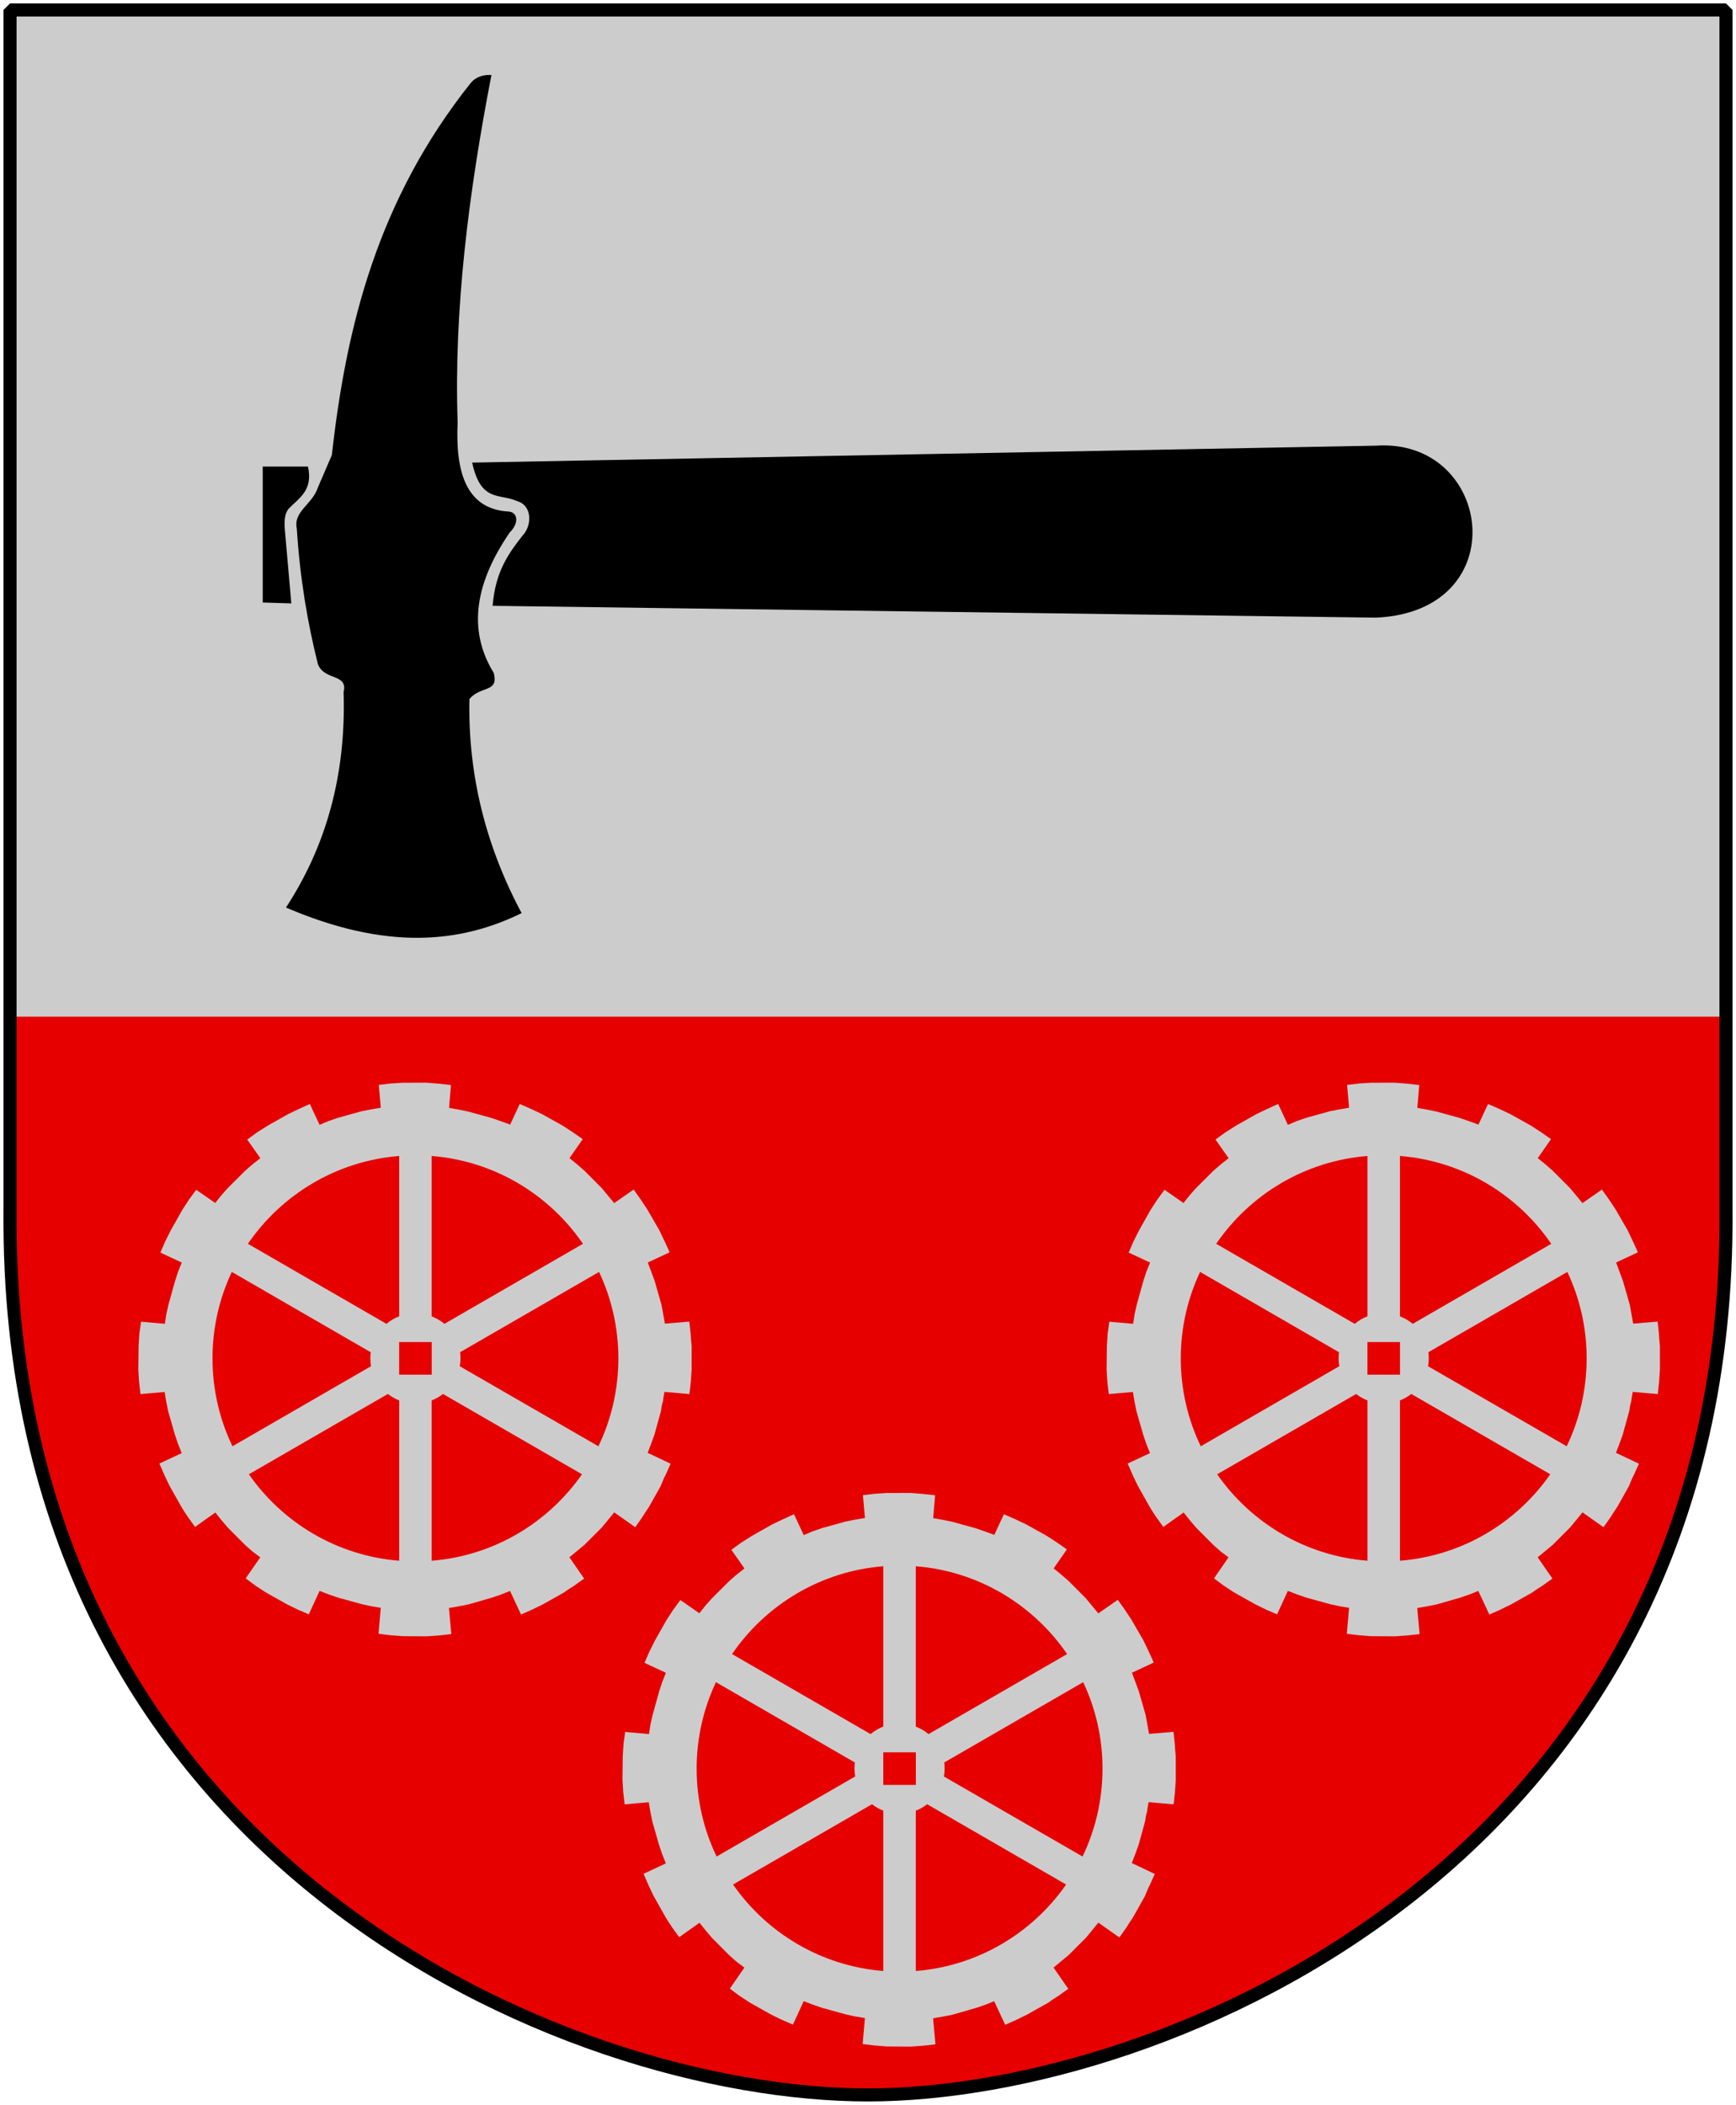 <?xml version="1.0" encoding="UTF-8" standalone="no"?>
<!-- Created with Inkscape (http://www.inkscape.org/) -->
<svg
   xmlns:dc="http://purl.org/dc/elements/1.1/"
   xmlns:cc="http://web.resource.org/cc/"
   xmlns:xlink="http://www.w3.org/1999/xlink"
   xmlns:rdf="http://www.w3.org/1999/02/22-rdf-syntax-ns#"
   xmlns:svg="http://www.w3.org/2000/svg"
   xmlns="http://www.w3.org/2000/svg"
   version="1.0"
   width="251"
   height="304.2"
   id="svg4166">
  <defs
     id="defs4168" />
  <path
     d="M 249.551,1.44 L 125.5,1.44 L 1.45,1.44 L 1.45,174.936 C 0.682,268.657 81.739,302.756 125.5,302.756 C 168.494,302.756 250.318,268.657 249.551,174.936 L 249.551,1.44 z "
     style="color:black;fill:#e60000;fill-opacity:1;fill-rule:nonzero;stroke:none;stroke-width:1.888;stroke-linecap:round;stroke-linejoin:bevel;marker:none;marker-start:none;marker-mid:none;marker-end:none;stroke-miterlimit:4;stroke-dashoffset:0;stroke-opacity:1;visibility:visible;display:block"
     id="Shield" />
  <path
     d="M 1.223,1.17 L 1.223,146.931 L 249.039,146.931 L 249.039,1.17 L 125.131,1.17 L 1.223,1.17 z "
     style="fill:#ccc;fill-opacity:1;fill-rule:nonzero;stroke:none;stroke-width:1.888;stroke-miterlimit:4;stroke-dasharray:none;stroke-opacity:1"
     id="Delning" />
  <g
     transform="matrix(0,-0.51,0.51,0,2.574,211.25)"
     style="fill:black"
     id="Hammare">
    <path
       d="M 243.478,69.433 L 282.005,69.433 C 282.005,72.921 282.005,78.769 282.005,82.261 C 275.24,83.776 273.099,79.714 270.033,76.761 C 268.474,75.538 266.302,75.538 264.048,75.714 C 257.107,76.323 250.166,76.933 243.224,77.542 C 243.31,74.839 243.396,72.136 243.482,69.429 L 243.478,69.433 z M 242.544,134.609 L 239.189,385.019 C 240.943,424.8 290.177,418.112 287.927,385.019 L 283.13,128.812 C 271.755,131.269 274.462,136.597 272.252,141.433 C 271.017,146.046 265.08,145.718 262.427,143.081 C 257.615,139.343 252.517,135.413 242.548,134.609 L 242.544,134.609 z "
       style="fill:black;fill-opacity:1;fill-rule:evenodd;stroke:none"
       id="Skaft" />
    <path
       d="M 156.826,75.284 C 174.111,86.73 194.361,92.636 218.193,91.859 C 222.925,93.18 220.806,86.655 225.791,84.62 C 237.658,81.632 250.373,79.495 264.318,78.601 C 269.595,77.519 271.525,83.109 276.291,84.62 C 279.33,85.929 282.365,87.237 285.4,88.546 C 322.044,92.636 357.927,101.62 391.095,128.077 C 392.916,129.648 393.693,131.917 393.435,134.882 L 393.443,134.878 C 359.552,128.292 326.318,124.105 294.513,125.194 C 280.498,124.542 270.603,127.593 269.783,138.808 C 269.791,142.132 266.142,143.007 263.017,139.855 C 247.334,129.101 234.533,128.71 223.709,135.405 C 217.455,137 219.389,131.367 215.916,128.534 C 194.759,128.124 174.537,133.116 155.248,143.519 C 146.365,125.71 144.201,104.378 156.822,75.28"
       style="fill:black;fill-opacity:1;fill-rule:evenodd;stroke:#ccc;stroke-opacity:1"
       id="Huvud" />
  </g>
  <path
     d="M 57.718,167.062 C 48.634,167.781 40.716,172.64 35.843,179.754 L 55.873,191.319 C 56.419,190.859 57.041,190.492 57.718,190.23 L 57.718,167.062 z M 62.412,167.062 L 62.412,190.238 C 63.087,190.5 63.713,190.861 64.258,191.319 L 84.287,179.754 C 79.415,172.64 71.496,167.781 62.412,167.062 z M 33.516,183.817 C 31.728,187.608 30.724,191.837 30.724,196.305 C 30.724,200.856 31.759,205.168 33.611,209.013 L 53.648,197.441 C 53.583,197.073 53.545,196.699 53.545,196.313 C 53.545,196.014 53.569,195.717 53.608,195.429 L 33.516,183.817 z M 86.614,183.817 L 66.522,195.421 C 66.562,195.712 66.577,196.011 66.577,196.313 C 66.577,196.702 66.54,197.078 66.475,197.448 L 86.52,209.013 C 88.372,205.168 89.407,200.856 89.407,196.305 C 89.407,191.837 88.403,187.608 86.614,183.817 z M 56.078,201.456 L 35.985,213.06 C 40.868,220.065 48.72,224.843 57.718,225.556 L 57.718,202.387 C 57.124,202.157 56.573,201.84 56.078,201.456 z M 64.053,201.456 C 63.558,201.841 63.007,202.157 62.412,202.387 L 62.412,225.556 C 71.41,224.843 79.262,220.065 84.145,213.06 L 64.053,201.456 z M 48.855,161.547 L 47.51,162.009 L 46.207,162.561 L 44.801,159.546 L 43.151,160.297 L 41.62,161.029 L 38.671,162.698 L 37.141,163.668 L 35.744,164.687 L 37.643,167.381 L 36.501,168.28 L 35.442,169.197 L 32.947,171.682 L 31.995,172.75 L 31.116,173.857 L 28.37,171.944 L 27.326,173.367 L 26.363,174.844 L 24.674,177.835 L 23.886,179.413 L 23.187,181.024 L 26.281,182.463 L 25.754,183.774 L 25.316,185.117 L 24.367,188.515 L 24.054,189.891 L 23.836,191.314 L 20.391,191.011 L 20.15,192.739 L 20.042,194.515 L 20,197.967 L 20.109,199.697 L 20.314,201.474 L 23.805,201.168 L 24.035,202.566 L 24.324,203.973 L 25.289,207.341 L 25.737,208.656 L 26.273,210.003 L 23.046,211.508 L 23.845,213.338 L 24.5,214.704 L 26.211,217.742 L 26.66,218.469 L 27.153,219.212 L 28.2,220.67 L 31.137,218.584 L 32.023,219.695 L 32.953,220.785 L 35.438,223.279 L 36.47,224.193 L 37.63,225.066 L 35.522,228.105 L 36.901,229.132 L 38.407,230.119 L 41.42,231.816 L 42.992,232.589 L 44.647,233.304 L 46.206,229.915 L 47.502,230.412 L 48.859,230.881 L 52.272,231.823 L 53.641,232.121 L 55.056,232.36 L 54.73,236.11 L 56.444,236.321 L 58.234,236.459 L 61.731,236.48 L 63.454,236.356 L 65.253,236.159 L 64.91,232.391 L 66.286,232.153 L 67.715,231.872 L 71.114,230.893 L 72.429,230.446 L 73.745,229.923 L 75.334,233.331 L 76.887,232.644 L 78.516,231.847 L 81.57,230.13 L 81.912,229.878 L 82.276,229.635 L 83.026,229.157 L 83.739,228.641 L 84.46,228.139 L 82.326,225.059 L 84.512,223.251 L 86.991,220.773 L 87.907,219.666 L 88.808,218.567 L 91.846,220.712 L 92.861,219.266 L 93.327,218.534 L 93.824,217.789 L 95.529,214.754 L 95.856,213.959 L 96.031,213.547 L 96.235,213.158 L 96.965,211.533 L 93.643,209.961 L 94.14,208.664 L 94.623,207.338 L 95.565,203.925 L 95.674,203.213 L 95.75,202.865 L 95.849,202.526 L 95.949,201.836 L 96.072,201.155 L 99.688,201.469 L 99.878,199.711 L 100,197.965 L 99.998,194.496 L 99.911,193.601 L 99.853,192.728 L 99.669,190.996 L 96.133,191.287 L 95.881,189.881 L 95.629,188.512 L 94.65,185.113 L 94.157,183.782 L 93.665,182.451 L 96.817,180.982 L 96.192,179.602 L 95.333,177.8 L 93.62,174.836 L 92.627,173.335 L 91.616,171.915 L 88.801,173.87 L 87,171.7 L 84.515,169.205 L 83.432,168.26 L 82.339,167.374 L 84.253,164.628 L 82.785,163.605 L 81.337,162.665 L 78.36,161.006 L 76.736,160.239 L 75.147,159.549 L 73.763,162.525 L 72.392,162.026 L 71.08,161.574 L 67.689,160.64 L 66.268,160.348 L 64.927,160.11 L 65.203,156.806 L 63.423,156.608 L 61.67,156.471 L 58.275,156.475 L 56.508,156.583 L 54.769,156.789 L 55.058,160.086 L 53.63,160.33 L 52.268,160.598 L 48.855,161.547 z M 57.712,198.663 L 62.42,198.663 L 62.42,193.954 L 57.712,193.954 L 57.712,198.663"
     style="fill:#ccc;fill-opacity:1;fill-rule:evenodd;stroke:none;stroke-width:1.001;stroke-linecap:butt;stroke-linejoin:miter;stroke-miterlimit:4;stroke-opacity:1"
     id="Cogwheel-6spokes-square" />
  <use
     transform="translate(140,0)"
     id="Cog2"
     x="0"
     y="0"
     width="251"
     height="304.2"
     xlink:href="#Cogwheel-6spokes-square" />
  <use
     transform="translate(70,59.29)"
     id="Cog3"
     x="0"
     y="0"
     width="251"
     height="304.2"
     xlink:href="#Cogwheel-6spokes-square" />
  <path
     d="M 249.551,1.44 L 125.5,1.44 L 1.45,1.44 L 1.45,174.936 C 0.682,268.657 81.739,302.756 125.5,302.756 C 168.494,302.756 250.318,268.657 249.551,174.936 L 249.551,1.44 z "
     style="color:black;fill:none;fill-opacity:0;fill-rule:nonzero;stroke:black;stroke-width:1.888;stroke-linecap:round;stroke-linejoin:bevel;marker:none;marker-start:none;marker-mid:none;marker-end:none;stroke-miterlimit:4;stroke-dashoffset:0;stroke-opacity:1;visibility:visible;display:block"
     id="Frame" />
</svg>
